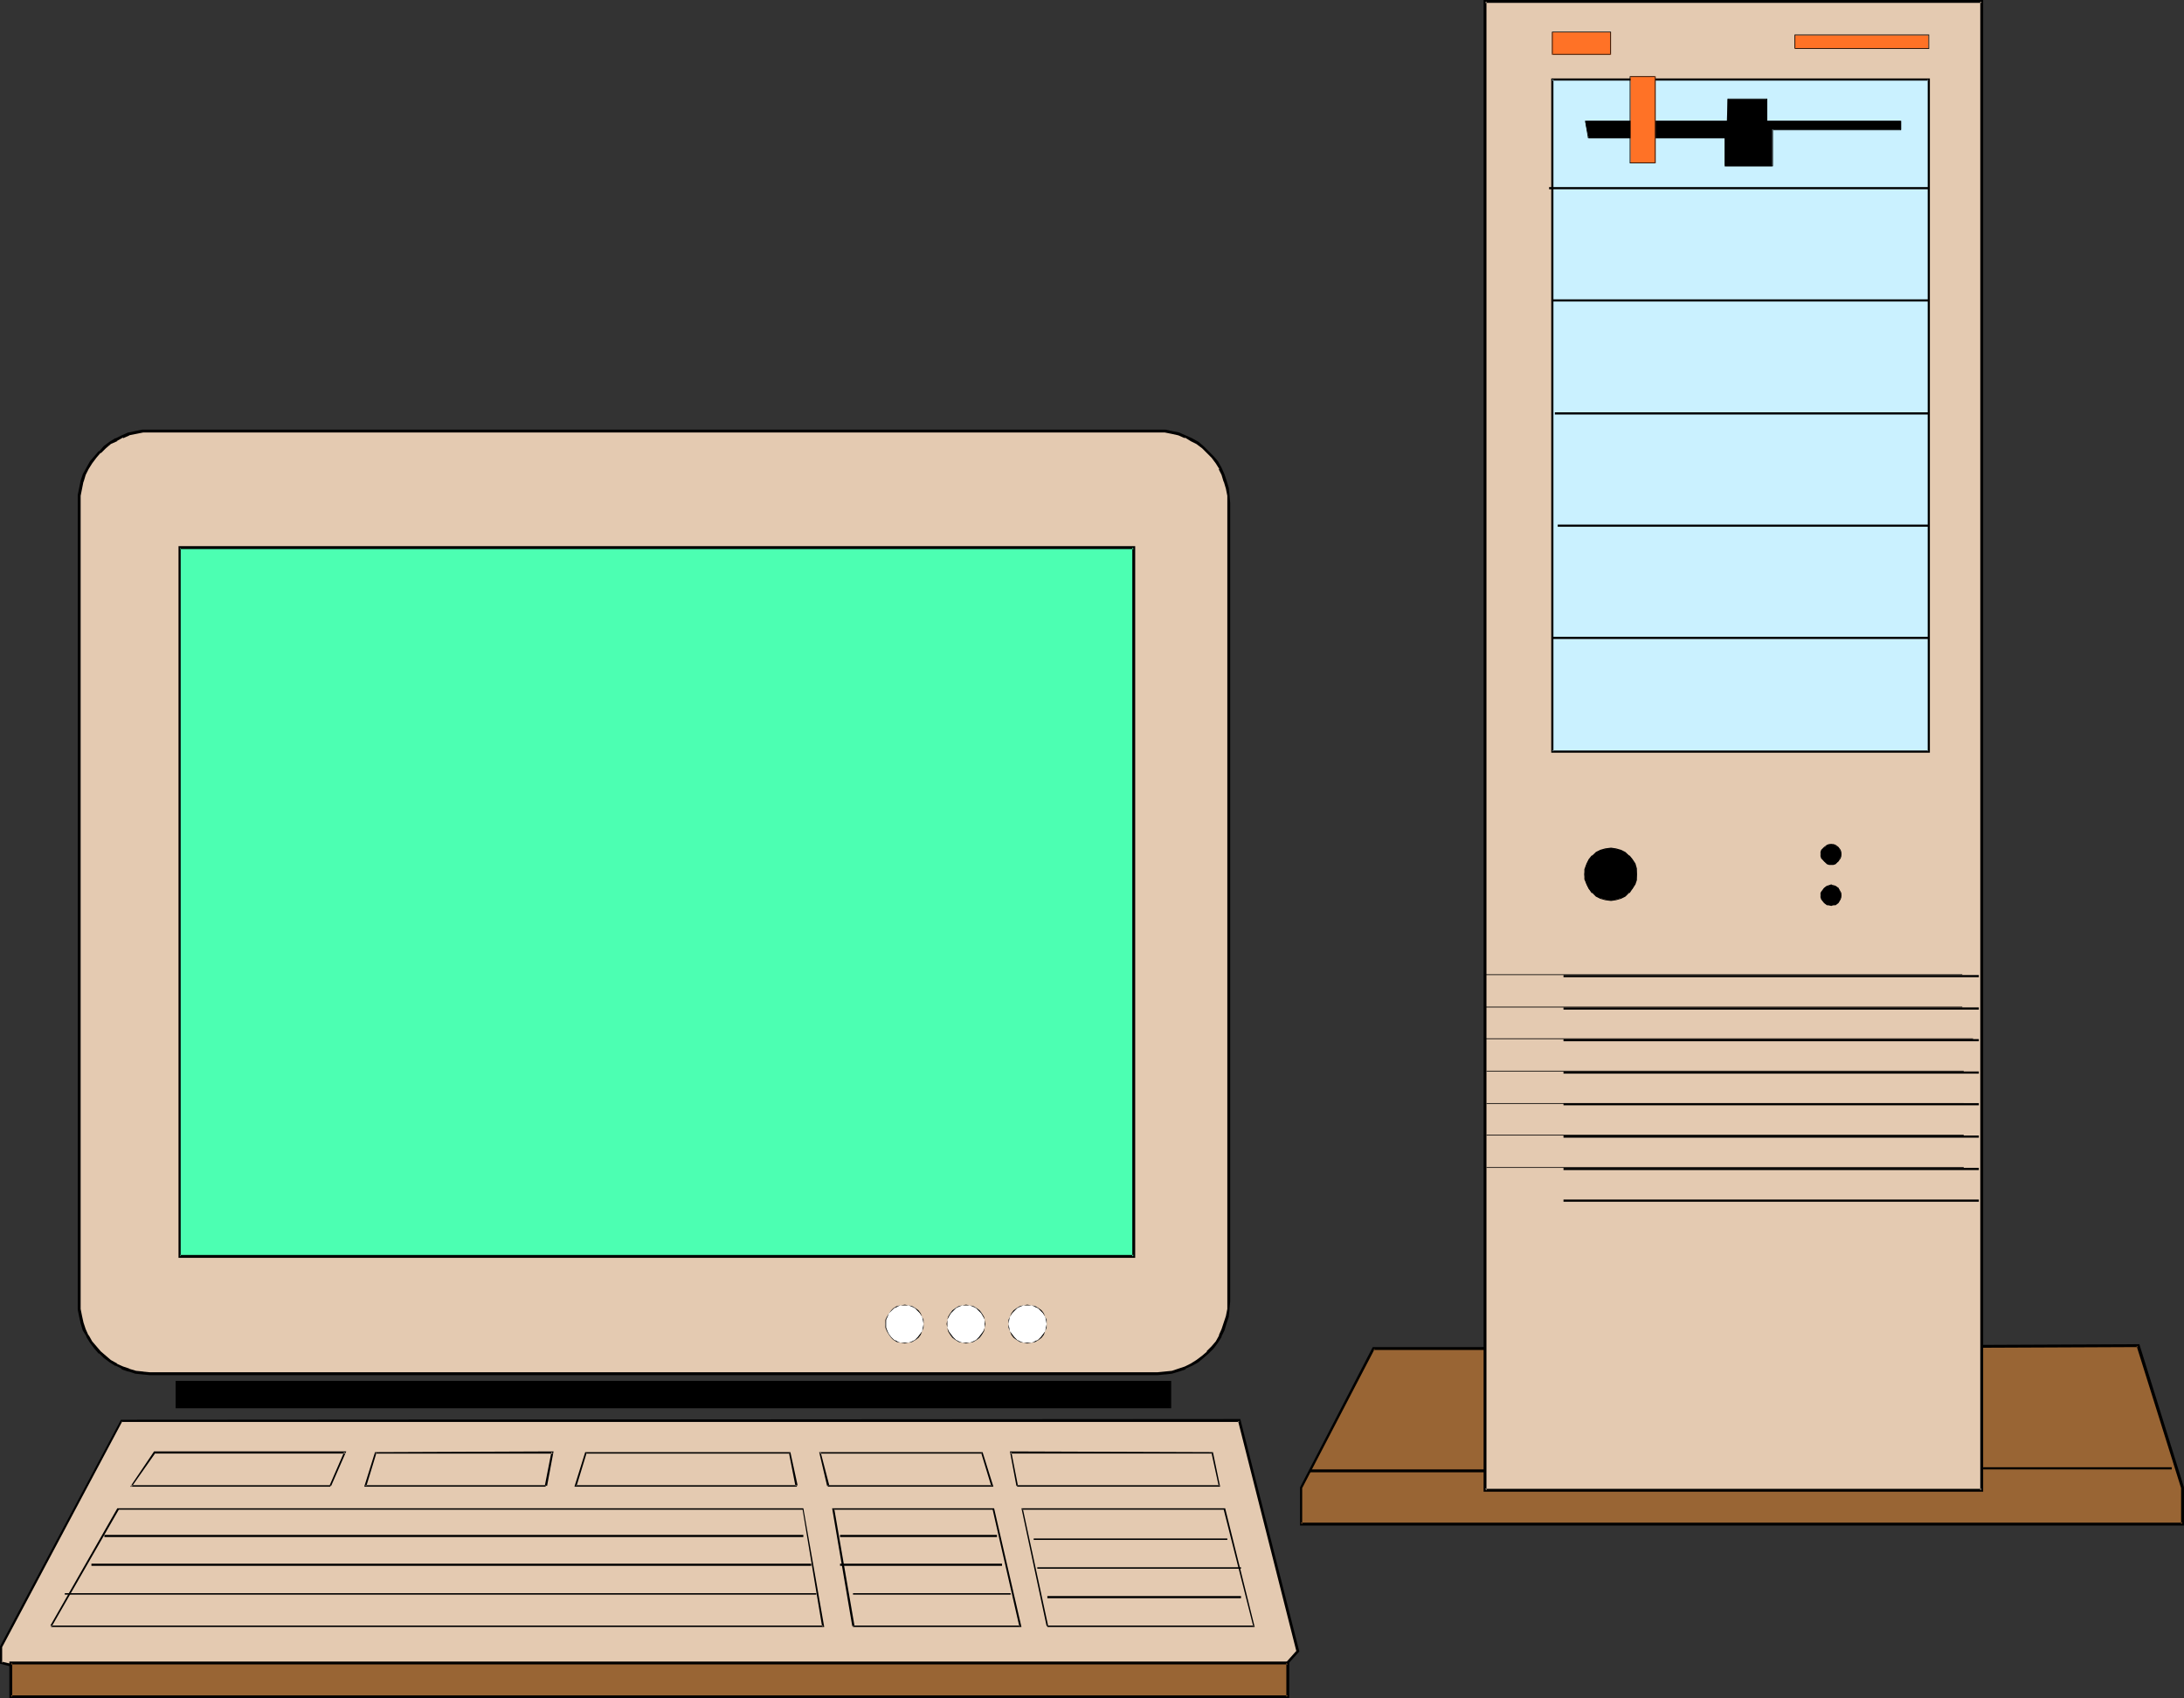 <?xml version="1.0" encoding="UTF-8" standalone="no"?>
<svg
   version="1.0"
   width="129.724mm"
   height="100.887mm"
   id="svg76"
   sodipodi:docname="486 Tower System.wmf"
   xmlns:inkscape="http://www.inkscape.org/namespaces/inkscape"
   xmlns:sodipodi="http://sodipodi.sourceforge.net/DTD/sodipodi-0.dtd"
   xmlns="http://www.w3.org/2000/svg"
   xmlns:svg="http://www.w3.org/2000/svg">
  <rect width="100%" height="100%" fill="#333333" stroke="none"/>
  <sodipodi:namedview
     id="namedview76"
     pagecolor="#ffffff"
     bordercolor="#000000"
     borderopacity="0.25"
     inkscape:showpageshadow="2"
     inkscape:pageopacity="0.0"
     inkscape:pagecheckerboard="0"
     inkscape:deskcolor="#d1d1d1"
     inkscape:document-units="mm" />
  <defs
     id="defs1">
    <pattern
       id="WMFhbasepattern"
       patternUnits="userSpaceOnUse"
       width="6"
       height="6"
       x="0"
       y="0" />
  </defs>
  <path
     style="fill:#996534;fill-opacity:1;fill-rule:evenodd;stroke:none"
     d="m 332.734,302.784 h -24.402 l -16.322,31.345 v 8.079 h 197.96 v -8.079 l -10.019,-31.991 z"
     id="path1" />
  <path
     style="fill:#000000;fill-opacity:1;fill-rule:evenodd;stroke:none"
     d="m 332.734,302.46 h -24.563 l -16.322,31.506 v 8.563 h 198.445 v -8.563 l -10.019,-32.153 -147.541,0.646 v 0.646 l 147.217,-0.646 -0.323,-0.323 10.019,31.991 v 0 8.079 l 0.323,-0.323 H 292.011 l 0.323,0.323 v -8.079 0 l 16.322,-31.345 -0.323,0.323 h 24.402 z"
     id="path2" />
  <path
     style="fill:#000000;fill-opacity:1;fill-rule:evenodd;stroke:none"
     d="m 293.95,330.574 h 39.43 v -0.646 h -39.43 z"
     id="path3" />
  <path
     style="fill:#000000;fill-opacity:1;fill-rule:evenodd;stroke:none"
     d="m 445.207,329.927 h 42.339 v -0.485 H 445.207 Z"
     id="path4" />
  <path
     style="fill:#e4cab1;fill-opacity:1;fill-rule:evenodd;stroke:none"
     d="M 333.38,0.323 H 444.884 V 334.613 H 333.38 Z"
     id="path5" />
  <path
     style="fill:#000000;fill-opacity:1;fill-rule:evenodd;stroke:none"
     d="m 333.704,0.323 -0.323,0.323 H 444.884 L 444.561,0.323 V 334.613 l 0.323,-0.323 H 333.38 l 0.323,0.323 V 0.323 L 333.057,0 V 334.936 H 445.207 V 0 H 333.057 Z"
     id="path6" />
  <path
     style="fill:#caf1ff;fill-opacity:1;fill-rule:evenodd;stroke:none"
     d="m 348.409,17.773 h 84.517 v 150.907 h -84.517 z"
     id="path7" />
  <path
     style="fill:#000000;fill-opacity:1;fill-rule:evenodd;stroke:none"
     d="m 348.732,17.773 -0.323,0.323 h 84.517 l -0.162,-0.323 v 150.907 l 0.162,-0.162 h -84.517 l 0.323,0.162 V 17.773 l -0.485,-0.162 v 151.392 h 85.001 V 17.611 h -85.001 z"
     id="path8" />
  <path
     style="fill:#000000;fill-opacity:1;fill-rule:evenodd;stroke:none"
     d="m 347.763,42.493 h 85.163 V 42.008 h -85.163 z"
     id="path9" />
  <path
     style="fill:#000000;fill-opacity:1;fill-rule:evenodd;stroke:none"
     d="m 348.409,67.698 h 84.517 v -0.485 h -84.517 z"
     id="path10" />
  <path
     style="fill:#000000;fill-opacity:1;fill-rule:evenodd;stroke:none"
     d="m 349.056,93.065 h 83.87 V 92.58 h -83.87 z"
     id="path11" />
  <path
     style="fill:#000000;fill-opacity:1;fill-rule:evenodd;stroke:none"
     d="m 349.702,118.27 h 83.224 v -0.485 H 349.702 Z"
     id="path12" />
  <path
     style="fill:#000000;fill-opacity:1;fill-rule:evenodd;stroke:none"
     d="m 348.409,143.475 h 84.517 v -0.485 h -84.517 z"
     id="path13" />
  <path
     style="fill:#000000;fill-opacity:1;fill-rule:evenodd;stroke:none"
     d="m 355.681,196.308 0.162,-1.131 0.323,-1.131 0.485,-0.969 0.808,-0.969 0.808,-0.646 0.97,-0.485 1.131,-0.323 1.293,-0.162 1.131,0.162 1.131,0.323 0.97,0.485 0.808,0.646 0.808,0.969 0.485,0.969 0.323,1.131 0.162,1.131 -0.162,1.131 -0.323,1.131 -0.485,0.969 -0.808,0.808 -0.808,0.808 -0.97,0.485 -1.131,0.323 -1.131,0.162 -1.293,-0.162 -1.131,-0.323 -0.97,-0.485 -0.808,-0.808 -0.808,-0.808 -0.485,-0.969 -0.323,-1.131 z"
     id="path14" />
  <path
     style="fill:#000000;fill-opacity:1;fill-rule:evenodd;stroke:none"
     d="m 355.843,196.308 0.162,-1.131 v 0 l 0.323,-1.131 0.485,-0.969 0.808,-0.808 h -0.162 l 0.97,-0.646 0.97,-0.485 1.131,-0.485 h -0.162 1.293 1.131 -0.162 l 1.131,0.485 0.97,0.485 0.97,0.646 h -0.162 l 0.808,0.808 0.485,0.969 0.323,1.131 v 0 l 0.162,1.131 -0.162,1.131 v 0 l -0.323,1.131 -0.485,0.969 -0.808,0.808 h 0.162 l -0.97,0.646 -0.97,0.646 -1.131,0.323 h 0.162 -1.131 -1.293 0.162 l -1.131,-0.323 -0.97,-0.646 -0.97,-0.646 h 0.162 l -0.808,-0.808 -0.485,-0.969 -0.323,-1.131 v 0 l -0.162,-1.131 h -0.162 v 1.131 l 0.485,1.131 0.485,0.969 0.646,0.969 h 0.162 l 0.808,0.808 0.97,0.485 1.131,0.323 v 0 l 1.293,0.162 1.131,-0.162 v 0 l 1.131,-0.323 0.97,-0.485 0.808,-0.808 h 0.162 l 0.646,-0.969 0.646,-0.969 0.323,-0.969 v -0.162 -1.131 -1.131 -0.162 l -0.323,-1.131 -0.646,-0.969 -0.646,-0.808 h -0.162 l -0.808,-0.808 -0.97,-0.485 -1.131,-0.323 -1.131,-0.162 -1.293,0.162 -1.131,0.323 -0.97,0.485 -0.808,0.808 h -0.162 l -0.646,0.808 -0.485,0.969 -0.485,1.293 v 1.131 z"
     id="path15" />
  <path
     style="fill:#000000;fill-opacity:1;fill-rule:evenodd;stroke:none"
     d="m 408.848,191.784 v -0.485 l 0.162,-0.323 0.485,-0.646 0.646,-0.485 0.485,-0.162 0.485,-0.162 0.323,0.162 0.485,0.162 0.808,0.485 0.323,0.646 0.162,0.323 0.162,0.485 -0.162,0.485 -0.162,0.323 -0.323,0.808 -0.808,0.485 -0.485,0.162 h -0.323 -0.485 l -0.485,-0.162 -0.646,-0.485 -0.485,-0.808 -0.162,-0.323 z"
     id="path16" />
  <path
     style="fill:#000000;fill-opacity:1;fill-rule:evenodd;stroke:none"
     d="m 408.848,191.784 0.162,-0.485 v 0.162 l 0.162,-0.485 0.485,-0.646 h -0.162 l 0.808,-0.485 h 0.485 -0.162 l 0.485,-0.162 0.323,0.162 v 0 h 0.485 l 0.646,0.485 v 0 l 0.485,0.646 v 0.485 -0.162 l 0.162,0.485 -0.162,0.485 v -0.162 0.485 l -0.485,0.808 v -0.162 l -0.646,0.485 -0.485,0.162 v 0 h -0.323 -0.485 0.162 l -0.485,-0.162 -0.808,-0.485 0.162,0.162 -0.485,-0.808 -0.162,-0.485 v 0.162 l -0.162,-0.485 h -0.162 v 0.485 0 l 0.162,0.485 0.646,0.646 0.646,0.646 0.485,0.162 v 0 h 0.485 0.323 0.162 l 0.485,-0.162 0.646,-0.646 0.485,-0.646 0.162,-0.485 v 0 -0.485 -0.485 0 l -0.162,-0.485 -0.485,-0.646 -0.646,-0.485 -0.485,-0.162 h -0.162 -0.323 -0.485 v 0 l -0.485,0.162 -0.646,0.485 -0.646,0.646 -0.162,0.485 v 0 0.485 z"
     id="path17" />
  <path
     style="fill:#000000;fill-opacity:1;fill-rule:evenodd;stroke:none"
     d="m 408.848,200.994 v -0.323 l 0.162,-0.485 0.485,-0.808 0.646,-0.485 h 0.485 l 0.485,-0.162 0.323,0.162 h 0.485 l 0.808,0.485 0.323,0.808 0.162,0.485 0.162,0.323 -0.162,0.485 -0.162,0.485 -0.323,0.646 -0.808,0.485 -0.485,0.162 h -0.323 -0.485 l -0.485,-0.162 -0.646,-0.485 -0.485,-0.646 -0.162,-0.485 z"
     id="path18" />
  <path
     style="fill:#000000;fill-opacity:1;fill-rule:evenodd;stroke:none"
     d="m 408.848,200.994 0.162,-0.323 v 0 l 0.162,-0.485 0.485,-0.646 h -0.162 l 0.808,-0.485 0.485,-0.162 h -0.162 0.485 0.323 v 0 l 0.485,0.162 0.646,0.485 v 0 l 0.485,0.646 v 0.485 0 l 0.162,0.323 -0.162,0.485 v 0 0.323 l -0.485,0.808 v -0.162 l -0.646,0.485 -0.485,0.162 v 0 h -0.323 -0.485 0.162 l -0.485,-0.162 -0.808,-0.485 0.162,0.162 -0.485,-0.808 -0.162,-0.323 v 0 l -0.162,-0.485 h -0.162 v 0.485 0 l 0.162,0.485 0.646,0.808 0.646,0.485 h 0.485 v 0 l 0.485,0.162 0.323,-0.162 h 0.162 0.485 l 0.646,-0.485 0.485,-0.808 0.162,-0.485 v 0 -0.485 -0.323 -0.162 l -0.162,-0.323 -0.485,-0.808 -0.646,-0.485 -0.485,-0.162 h -0.162 l -0.323,-0.162 -0.485,0.162 v 0 l -0.485,0.162 -0.646,0.485 -0.646,0.808 -0.162,0.323 v 0.162 0.323 z"
     id="path19" />
  <path
     style="fill:#000000;fill-opacity:1;fill-rule:evenodd;stroke:none"
     d="m 355.843,27.144 h 31.997 v -4.847 h 8.888 v 4.847 h 30.058 v 1.939 h -28.926 v 8.24 H 387.193 V 31.022 H 356.651 Z"
     id="path20" />
  <path
     style="fill:#000000;fill-opacity:1;fill-rule:evenodd;stroke:none"
     d="m 356.004,27.144 -0.162,0.162 h 32.158 v -5.009 h -0.162 8.888 -0.162 v 5.009 h 30.219 l -0.162,-0.162 v 1.939 h 0.162 -28.926 v 8.24 -0.162 h -10.666 l 0.162,0.162 V 30.86 H 356.651 v 0.162 l -0.646,-3.878 h -0.162 l 0.646,3.878 h 30.704 v 0 6.301 h 10.827 v -8.24 l -0.162,0.162 h 28.926 v -2.1 h -30.058 v 0 -5.009 h -8.888 l -0.162,5.009 h 0.162 -31.997 z"
     id="path21" />
  <path
     style="fill:#ff7226;fill-opacity:1;fill-rule:evenodd;stroke:none"
     d="m 366.024,17.126 h 5.656 v 19.55 h -5.656 z"
     id="path22" />
  <path
     style="fill:#000000;fill-opacity:1;fill-rule:evenodd;stroke:none"
     d="m 366.024,17.126 v 0.162 h 5.656 l -0.162,-0.162 v 19.55 l 0.162,-0.162 h -5.656 v 0.162 -19.55 h -0.162 v 19.55 h 5.818 V 17.126 h -5.818 z"
     id="path23" />
  <path
     style="fill:#ff7226;fill-opacity:1;fill-rule:evenodd;stroke:none"
     d="m 348.409,7.271 h 13.251 v 5.009 h -13.251 z"
     id="path24" />
  <path
     style="fill:#000000;fill-opacity:1;fill-rule:evenodd;stroke:none"
     d="m 348.571,7.271 h -0.162 13.251 -0.162 v 5.009 l 0.162,-0.162 h -13.251 l 0.162,0.162 V 7.271 l -0.162,-0.162 v 5.17 h 13.251 V 7.109 h -13.251 z"
     id="path25" />
  <path
     style="fill:#ff7226;fill-opacity:1;fill-rule:evenodd;stroke:none"
     d="m 402.868,7.917 h 30.058 v 3.07 h -30.058 z"
     id="path26" />
  <path
     style="fill:#000000;fill-opacity:1;fill-rule:evenodd;stroke:none"
     d="m 403.03,7.917 h -0.162 30.058 v 0 3.07 -0.162 h -30.058 l 0.162,0.162 V 7.917 l -0.162,-0.162 V 10.987 h 30.219 V 7.755 h -30.219 z"
     id="path27" />
  <path
     style="fill:#000000;fill-opacity:1;fill-rule:evenodd;stroke:none"
     d="M 333.38,218.928 H 440.521 v -0.162 H 333.38 Z"
     id="path28" />
  <path
     style="fill:#000000;fill-opacity:1;fill-rule:evenodd;stroke:none"
     d="M 333.38,226.199 H 440.521 v -0.162 H 333.38 Z"
     id="path29" />
  <path
     style="fill:#000000;fill-opacity:1;fill-rule:evenodd;stroke:none"
     d="M 333.38,233.308 H 442.945 v -0.162 H 333.38 Z"
     id="path30" />
  <path
     style="fill:#000000;fill-opacity:1;fill-rule:evenodd;stroke:none"
     d="M 333.704,240.579 H 440.844 v -0.162 H 333.704 Z"
     id="path31" />
  <path
     style="fill:#000000;fill-opacity:1;fill-rule:evenodd;stroke:none"
     d="M 333.704,247.85 H 440.844 v -0.162 H 333.704 Z"
     id="path32" />
  <path
     style="fill:#000000;fill-opacity:1;fill-rule:evenodd;stroke:none"
     d="M 333.704,254.959 H 440.844 v -0.162 H 333.704 Z"
     id="path33" />
  <path
     style="fill:#000000;fill-opacity:1;fill-rule:evenodd;stroke:none"
     d="M 333.704,262.229 H 440.844 v -0.162 H 333.704 Z"
     id="path34" />
  <path
     style="fill:#000000;fill-opacity:1;fill-rule:evenodd;stroke:none"
     d="M 333.704,269.338 H 442.945 v 0 z"
     id="path35" />
  <path
     style="fill:#000000;fill-opacity:1;fill-rule:evenodd;stroke:none"
     d="m 350.995,226.684 h 93.243 v -0.485 h -93.243 z"
     id="path36" />
  <path
     style="fill:#000000;fill-opacity:1;fill-rule:evenodd;stroke:none"
     d="m 350.995,233.793 h 93.243 v -0.485 h -93.243 z"
     id="path37" />
  <path
     style="fill:#000000;fill-opacity:1;fill-rule:evenodd;stroke:none"
     d="m 350.995,241.064 h 93.243 v -0.485 h -93.243 z"
     id="path38" />
  <path
     style="fill:#000000;fill-opacity:1;fill-rule:evenodd;stroke:none"
     d="m 350.995,248.173 h 93.243 v -0.485 h -93.243 z"
     id="path39" />
  <path
     style="fill:#000000;fill-opacity:1;fill-rule:evenodd;stroke:none"
     d="m 350.995,255.443 h 93.243 v -0.485 h -93.243 z"
     id="path40" />
  <path
     style="fill:#000000;fill-opacity:1;fill-rule:evenodd;stroke:none"
     d="m 350.995,262.714 h 93.243 v -0.485 h -93.243 z"
     id="path41" />
  <path
     style="fill:#000000;fill-opacity:1;fill-rule:evenodd;stroke:none"
     d="m 350.995,269.823 h 93.243 v -0.485 h -93.243 z"
     id="path42" />
  <path
     style="fill:#000000;fill-opacity:1;fill-rule:evenodd;stroke:none"
     d="m 350.995,219.413 h 93.243 v -0.485 h -93.243 z"
     id="path43" />
  <path
     style="fill:#e4cab1;fill-opacity:1;fill-rule:evenodd;stroke:none"
     d="m 33.613,96.781 h 226.24 1.616 l 1.616,0.323 1.616,0.323 1.454,0.646 1.293,0.646 1.293,0.808 1.293,0.969 1.131,0.969 0.97,1.131 0.97,1.293 0.808,1.293 0.646,1.454 0.485,1.454 0.485,1.454 0.323,1.616 v 1.777 179.344 1.616 l -0.323,1.616 -0.485,1.616 -0.485,1.454 -0.646,1.454 -0.808,1.293 -0.97,1.293 -0.97,0.969 -1.131,1.131 -1.293,0.969 -1.293,0.808 -1.293,0.646 -1.454,0.485 -1.616,0.485 -1.616,0.162 -1.616,0.162 H 33.613 l -1.616,-0.162 -1.454,-0.162 -1.616,-0.485 -1.454,-0.485 -1.293,-0.646 -1.454,-0.808 -1.131,-0.969 -1.131,-1.131 -1.131,-0.969 -0.97,-1.293 -0.646,-1.293 -0.808,-1.454 -0.485,-1.454 -0.323,-1.616 -0.323,-1.616 v -1.616 -179.344 -1.777 l 0.323,-1.616 0.323,-1.454 0.485,-1.454 0.808,-1.454 0.646,-1.293 0.97,-1.293 1.131,-1.131 1.131,-0.969 1.131,-0.969 1.454,-0.808 1.293,-0.646 1.454,-0.646 1.616,-0.323 1.454,-0.323 z"
     id="path44" />
  <path
     style="fill:#000000;fill-opacity:1;fill-rule:evenodd;stroke:none"
     d="m 33.613,97.104 h 226.24 1.616 v 0 l 1.616,0.323 1.454,0.323 v 0 l 1.454,0.646 v -0.162 l 1.293,0.808 v 0 l 1.293,0.646 1.293,0.969 1.131,1.131 -0.162,-0.162 1.131,1.131 0.97,1.293 0.808,1.293 h -0.162 l 0.646,1.293 0.485,1.616 v -0.162 l 0.485,1.616 0.323,1.616 v -0.162 1.777 179.344 1.616 0 l -0.323,1.616 -0.485,1.454 v 0 l -0.485,1.454 -0.646,1.454 0.162,-0.162 -0.808,1.454 -0.97,1.131 -1.131,1.131 h 0.162 l -1.131,0.969 -1.293,0.969 -1.293,0.808 v 0 l -1.293,0.646 v 0 l -1.454,0.485 v 0 l -1.454,0.485 -1.616,0.162 v 0 l -1.616,0.162 H 33.613 l -1.616,-0.162 h 0.162 l -1.616,-0.162 -1.616,-0.485 h 0.162 l -1.454,-0.485 v 0 l -1.454,-0.646 h 0.162 l -1.454,-0.808 -1.131,-0.969 -1.131,-0.969 v 0 l -0.97,-1.131 -0.97,-1.131 -0.808,-1.454 v 0.162 l -0.646,-1.454 -0.485,-1.454 v 0 l -0.323,-1.454 -0.323,-1.616 v 0 -1.616 -179.344 -1.777 0.162 l 0.323,-1.616 0.323,-1.616 v 0.162 l 0.485,-1.616 0.646,-1.293 v 0 l 0.808,-1.293 0.97,-1.293 0.97,-1.131 v 0.162 l 1.131,-1.131 1.131,-0.969 1.454,-0.646 h -0.162 l 1.454,-0.808 v 0.162 l 1.454,-0.646 h -0.162 l 1.616,-0.323 1.616,-0.323 h -0.162 1.616 v -0.646 h -1.616 v 0 l -1.616,0.323 -1.454,0.323 h -0.162 l -1.454,0.646 v 0 l -1.293,0.646 h -0.162 l -1.293,0.808 -1.293,0.969 -0.97,1.131 h -0.162 l -0.97,1.131 -0.97,1.131 -0.808,1.454 v 0 l -0.808,1.454 -0.485,1.454 v 0 l -0.323,1.616 -0.323,1.616 v 0 1.777 179.344 1.616 0.162 l 0.323,1.616 0.323,1.454 v 0 l 0.485,1.616 0.808,1.293 v 0.162 l 0.808,1.293 0.97,1.293 0.97,1.131 h 0.162 l 0.97,0.969 1.293,0.969 1.293,0.808 h 0.162 l 1.293,0.646 v 0.162 l 1.454,0.485 h 0.162 l 1.454,0.485 1.616,0.162 v 0 l 1.616,0.162 H 259.853 l 1.616,-0.162 h 0.162 l 1.454,-0.162 1.616,-0.485 v 0 l 1.454,-0.485 v -0.162 l 1.454,-0.646 v 0 l 1.454,-0.808 1.131,-0.969 1.131,-0.969 v 0 l 1.131,-1.131 0.97,-1.293 0.808,-1.293 v -0.162 l 0.646,-1.293 0.485,-1.616 v 0 l 0.485,-1.454 0.162,-1.616 v -0.162 l 0.162,-1.616 V 112.938 l -0.162,-1.777 v 0 l -0.162,-1.616 -0.485,-1.616 v 0 l -0.485,-1.454 -0.646,-1.454 v 0 l -0.808,-1.454 -0.97,-1.131 -1.131,-1.131 v 0 l -1.131,-1.131 -1.131,-0.969 -1.454,-0.808 v 0 l -1.454,-0.646 v 0 l -1.454,-0.646 v 0 l -1.616,-0.323 -1.454,-0.323 h -0.162 -1.616 -226.24 z"
     id="path45" />
  <path
     style="fill:#4cffb2;fill-opacity:1;fill-rule:evenodd;stroke:none"
     d="M 40.4,122.955 H 254.52 V 282.103 H 40.4 Z"
     id="path46" />
  <path
     style="fill:#000000;fill-opacity:1;fill-rule:evenodd;stroke:none"
     d="m 40.562,122.955 -0.162,0.323 H 254.52 l -0.323,-0.323 V 282.103 l 0.323,-0.323 H 40.4 l 0.162,0.323 V 122.955 l -0.485,-0.323 V 282.426 H 254.843 V 122.632 H 40.077 Z"
     id="path47" />
  <path
     style="fill:#000000;fill-opacity:1;fill-rule:evenodd;stroke:none"
     d="M 39.754,310.377 H 262.6 v 5.493 H 39.754 Z"
     id="path48" />
  <path
     style="fill:#000000;fill-opacity:1;fill-rule:evenodd;stroke:none"
     d="m 39.915,310.377 -0.162,0.162 H 262.6 l -0.162,-0.162 v 5.493 l 0.162,-0.162 H 39.754 l 0.162,0.162 v -5.493 l -0.485,-0.323 v 6.14 H 262.923 v -6.14 H 39.43 Z"
     id="path49" />
  <path
     style="fill:#ffffff;fill-opacity:1;fill-rule:evenodd;stroke:none"
     d="m 198.768,297.29 0.162,-0.969 0.162,-0.646 0.485,-0.808 0.485,-0.646 0.646,-0.485 0.646,-0.485 0.808,-0.162 h 0.97 0.808 l 0.808,0.162 0.808,0.485 0.485,0.485 0.485,0.646 0.485,0.808 0.323,0.646 v 0.969 0.808 l -0.323,0.808 -0.485,0.808 -0.485,0.646 -0.485,0.485 -0.808,0.485 -0.808,0.162 h -0.808 -0.97 l -0.808,-0.162 -0.646,-0.485 -0.646,-0.485 -0.485,-0.646 -0.485,-0.808 -0.162,-0.808 z"
     id="path50" />
  <path
     style="fill:#000000;fill-opacity:1;fill-rule:evenodd;stroke:none"
     d="m 198.929,297.29 v -0.969 l 0.323,-0.646 v 0 l 0.323,-0.808 0.485,-0.485 0.646,-0.646 0.808,-0.323 h -0.162 l 0.808,-0.323 h 0.97 0.808 l 0.808,0.323 v 0 l 0.646,0.323 0.646,0.646 0.485,0.485 0.485,0.808 v 0 l 0.162,0.646 0.162,0.969 -0.162,0.808 -0.162,0.808 v 0 l -0.485,0.646 -0.485,0.646 -0.646,0.646 -0.646,0.323 v 0 l -0.808,0.323 h -0.808 -0.97 l -0.808,-0.323 h 0.162 l -0.808,-0.323 -0.646,-0.646 -0.485,-0.646 -0.323,-0.646 v 0 l -0.323,-0.808 v -0.808 h -0.162 v 0.808 l 0.323,0.808 0.485,0.808 0.485,0.646 0.485,0.485 0.808,0.485 0.808,0.162 0.97,0.162 0.808,-0.162 0.808,-0.162 0.808,-0.485 0.646,-0.485 0.485,-0.646 0.323,-0.808 0.323,-0.808 v -0.808 -0.969 l -0.323,-0.646 -0.323,-0.808 -0.485,-0.646 -0.646,-0.485 -0.808,-0.485 -0.808,-0.162 -0.808,-0.162 -0.97,0.162 -0.808,0.162 -0.808,0.485 -0.485,0.485 -0.485,0.646 -0.485,0.808 -0.323,0.646 v 0.969 z"
     id="path51" />
  <path
     style="fill:#ffffff;fill-opacity:1;fill-rule:evenodd;stroke:none"
     d="m 212.665,297.29 v -0.969 l 0.323,-0.646 0.323,-0.808 0.485,-0.646 0.646,-0.485 0.808,-0.485 0.808,-0.162 h 0.808 0.808 l 0.808,0.162 0.808,0.485 0.646,0.485 0.485,0.646 0.323,0.808 0.323,0.646 v 0.969 0.808 l -0.323,0.808 -0.323,0.808 -0.485,0.646 -0.646,0.485 -0.808,0.485 -0.808,0.162 h -0.808 -0.808 l -0.808,-0.162 -0.808,-0.485 -0.646,-0.485 -0.485,-0.646 -0.323,-0.808 -0.323,-0.808 z"
     id="path52" />
  <path
     style="fill:#000000;fill-opacity:1;fill-rule:evenodd;stroke:none"
     d="m 212.665,297.29 v -0.969 l 0.323,-0.646 v 0 l 0.485,-0.808 0.485,-0.485 0.646,-0.646 0.646,-0.323 v 0 l 0.808,-0.323 h 0.808 0.808 l 0.808,0.323 v 0 l 0.646,0.323 0.646,0.646 0.485,0.485 0.485,0.808 v 0 l 0.323,0.646 v 0.969 0.808 l -0.323,0.808 v 0 l -0.485,0.646 -0.485,0.646 -0.646,0.646 -0.646,0.323 v 0 l -0.808,0.323 h -0.808 -0.808 l -0.808,-0.323 v 0 l -0.646,-0.323 -0.646,-0.646 -0.485,-0.646 -0.485,-0.646 v 0 l -0.323,-0.808 v -0.808 h -0.162 l 0.162,0.808 0.162,0.808 0.485,0.808 0.485,0.646 0.646,0.485 0.808,0.485 0.808,0.162 0.808,0.162 0.808,-0.162 0.808,-0.162 0.808,-0.485 0.646,-0.485 0.485,-0.646 0.485,-0.808 0.162,-0.808 0.162,-0.808 -0.162,-0.969 -0.162,-0.646 -0.485,-0.808 -0.485,-0.646 -0.646,-0.485 -0.808,-0.485 -0.808,-0.162 -0.808,-0.162 -0.808,0.162 -0.808,0.162 -0.808,0.485 -0.646,0.485 -0.485,0.646 -0.485,0.808 -0.162,0.646 -0.162,0.969 z"
     id="path53" />
  <path
     style="fill:#ffffff;fill-opacity:1;fill-rule:evenodd;stroke:none"
     d="m 226.401,297.29 v -0.969 l 0.323,-0.646 0.485,-0.808 0.485,-0.646 0.485,-0.485 0.808,-0.485 0.808,-0.162 h 0.808 0.97 l 0.808,0.162 0.646,0.485 0.646,0.485 0.485,0.646 0.485,0.808 0.323,0.646 v 0.969 0.808 l -0.323,0.808 -0.485,0.808 -0.485,0.646 -0.646,0.485 -0.646,0.485 -0.808,0.162 h -0.97 -0.808 l -0.808,-0.162 -0.808,-0.485 -0.485,-0.485 -0.485,-0.646 -0.485,-0.808 -0.323,-0.808 z"
     id="path54" />
  <path
     style="fill:#000000;fill-opacity:1;fill-rule:evenodd;stroke:none"
     d="m 226.401,297.29 0.162,-0.969 0.162,-0.646 v 0 l 0.485,-0.808 0.485,-0.485 0.646,-0.646 0.646,-0.323 v 0 l 0.808,-0.323 h 0.808 0.97 l 0.808,0.323 h -0.162 l 0.808,0.323 0.646,0.646 0.485,0.485 0.485,0.808 v 0 l 0.162,0.646 0.162,0.969 -0.162,0.808 -0.162,0.808 v 0 l -0.485,0.646 -0.485,0.646 -0.646,0.646 -0.808,0.323 h 0.162 l -0.808,0.323 h -0.97 -0.808 l -0.808,-0.323 v 0 l -0.646,-0.323 -0.646,-0.646 -0.485,-0.646 -0.485,-0.646 v 0 l -0.162,-0.808 -0.162,-0.808 v 0 0.808 l 0.323,0.808 0.323,0.808 0.485,0.646 0.646,0.485 0.808,0.485 0.808,0.162 0.808,0.162 0.97,-0.162 0.808,-0.162 0.808,-0.485 0.646,-0.485 0.485,-0.646 0.323,-0.808 0.323,-0.808 v -0.808 -0.969 l -0.323,-0.646 -0.323,-0.808 -0.485,-0.646 -0.646,-0.485 -0.808,-0.485 -0.808,-0.162 -0.97,-0.162 -0.808,0.162 -0.808,0.162 -0.808,0.485 -0.646,0.485 -0.485,0.646 -0.323,0.808 -0.323,0.646 z"
     id="path55" />
  <path
     style="fill:#e4cab1;fill-opacity:1;fill-rule:evenodd;stroke:none"
     d="M 27.31,318.941 0.323,369.674 v 3.716 l 4.848,1.131 H 284.577 l 4.202,-0.808 2.586,-2.908 -13.09,-51.864 z"
     id="path56" />
  <path
     style="fill:#000000;fill-opacity:1;fill-rule:evenodd;stroke:none"
     d="M 27.149,318.779 0,369.674 v 3.878 l 5.01,1.293 H 284.577 l 4.202,-0.808 2.909,-3.231 -13.251,-52.187 -251.288,0.162 0.162,0.485 H 278.275 l -0.323,-0.162 13.09,51.703 v -0.162 l -2.586,2.908 0.162,-0.162 -4.04,0.808 v 0 H 5.171 v 0 l -4.848,-1.131 0.162,0.323 v -3.716 0.162 L 27.472,319.102 l -0.162,0.162 z"
     id="path57" />
  <path
     style="fill:#996534;fill-opacity:1;fill-rule:evenodd;stroke:none"
     d="M 2.424,373.39 H 289.102 v 7.594 H 2.424 Z"
     id="path58" />
  <path
     style="fill:#000000;fill-opacity:1;fill-rule:evenodd;stroke:none"
     d="m 2.747,373.39 -0.323,0.323 H 289.102 l -0.323,-0.323 v 7.594 l 0.323,-0.323 H 2.424 l 0.323,0.323 v -7.594 l -0.646,-0.323 v 8.24 H 289.425 v -8.24 H 2.101 Z"
     id="path59" />
  <path
     style="fill:#000000;fill-opacity:1;fill-rule:evenodd;stroke:none"
     d="M 11.474,365.311 H 185.032 L 180.345,338.652 H 26.341 l -15.029,26.336 0.323,0.162 15.029,-26.174 h -0.162 153.843 -0.162 l 4.363,26.174 0.323,-0.162 H 11.474 Z"
     id="path60" />
  <path
     style="fill:#000000;fill-opacity:1;fill-rule:evenodd;stroke:none"
     d="m 191.496,365.311 h 37.814 l -6.141,-26.659 h -36.36 l 4.525,26.498 0.485,-0.162 -4.525,-26.174 -0.162,0.162 h 35.875 -0.162 l 5.979,26.174 0.162,-0.162 h -37.491 z"
     id="path61" />
  <path
     style="fill:#000000;fill-opacity:1;fill-rule:evenodd;stroke:none"
     d="m 235.128,365.311 h 46.541 l -6.626,-26.659 h -45.733 l 5.656,26.498 0.323,-0.162 -5.656,-26.174 -0.162,0.162 h 45.41 -0.162 l 6.626,26.174 0.162,-0.162 h -46.379 z"
     id="path62" />
  <path
     style="fill:#000000;fill-opacity:1;fill-rule:evenodd;stroke:none"
     d="m 228.341,333.805 h 45.571 l -1.616,-7.755 -45.571,-0.162 1.454,7.755 0.323,-0.162 -1.454,-7.432 -0.162,0.323 h 45.248 l -0.162,-0.162 1.616,7.432 0.162,-0.162 h -45.41 z"
     id="path63" />
  <path
     style="fill:#000000;fill-opacity:1;fill-rule:evenodd;stroke:none"
     d="m 185.84,333.805 h 37.168 l -2.424,-7.755 h -36.683 l 1.778,7.594 0.485,-0.162 -1.939,-7.432 -0.162,0.323 h 36.36 l -0.162,-0.162 2.262,7.432 0.162,-0.162 h -36.845 z"
     id="path64" />
  <path
     style="fill:#000000;fill-opacity:1;fill-rule:evenodd;stroke:none"
     d="M 74.174,333.482 H 29.411 l 0.162,0.323 5.333,-7.594 -0.162,0.162 h 42.824 l -0.323,-0.323 -3.232,7.432 0.323,0.162 3.394,-7.755 H 34.582 l -5.333,7.917 h 44.925 z"
     id="path65" />
  <path
     style="fill:#000000;fill-opacity:1;fill-rule:evenodd;stroke:none"
     d="M 122.493,333.482 H 81.931 l 0.323,0.162 2.262,-7.432 -0.323,0.162 h 39.915 l -0.323,-0.323 -1.454,7.432 0.485,0.162 1.454,-7.755 -40.077,0.162 -2.424,7.755 h 40.723 z"
     id="path66" />
  <path
     style="fill:#000000;fill-opacity:1;fill-rule:evenodd;stroke:none"
     d="m 178.891,333.482 h -49.611 l 0.162,0.162 2.262,-7.432 -0.162,0.162 H 177.275 l -0.162,-0.162 1.454,7.432 0.485,-0.162 -1.616,-7.432 h -46.056 l -2.424,7.755 H 178.891 Z"
     id="path67" />
  <path
     style="fill:#000000;fill-opacity:1;fill-rule:evenodd;stroke:none"
     d="M 23.432,345.115 H 180.345 v -0.485 H 23.432 Z"
     id="path68" />
  <path
     style="fill:#000000;fill-opacity:1;fill-rule:evenodd;stroke:none"
     d="m 188.587,345.115 h 35.229 v -0.485 h -35.229 z"
     id="path69" />
  <path
     style="fill:#000000;fill-opacity:1;fill-rule:evenodd;stroke:none"
     d="m 232.057,345.761 h 43.47 v -0.323 h -43.47 z"
     id="path70" />
  <path
     style="fill:#000000;fill-opacity:1;fill-rule:evenodd;stroke:none"
     d="M 20.523,351.578 H 182.123 V 351.093 H 20.523 Z"
     id="path71" />
  <path
     style="fill:#000000;fill-opacity:1;fill-rule:evenodd;stroke:none"
     d="m 188.587,351.578 h 36.36 v -0.485 h -36.36 z"
     id="path72" />
  <path
     style="fill:#000000;fill-opacity:1;fill-rule:evenodd;stroke:none"
     d="m 232.865,352.224 h 45.733 v -0.323 h -45.733 z"
     id="path73" />
  <path
     style="fill:#000000;fill-opacity:1;fill-rule:evenodd;stroke:none"
     d="M 14.544,358.041 H 183.254 V 357.718 H 14.544 Z"
     id="path74" />
  <path
     style="fill:#000000;fill-opacity:1;fill-rule:evenodd;stroke:none"
     d="m 191.496,358.041 h 35.39 v -0.323 h -35.39 z"
     id="path75" />
  <path
     style="fill:#000000;fill-opacity:1;fill-rule:evenodd;stroke:none"
     d="m 235.128,358.849 h 43.47 v -0.485 h -43.47 z"
     id="path76" />
</svg>
